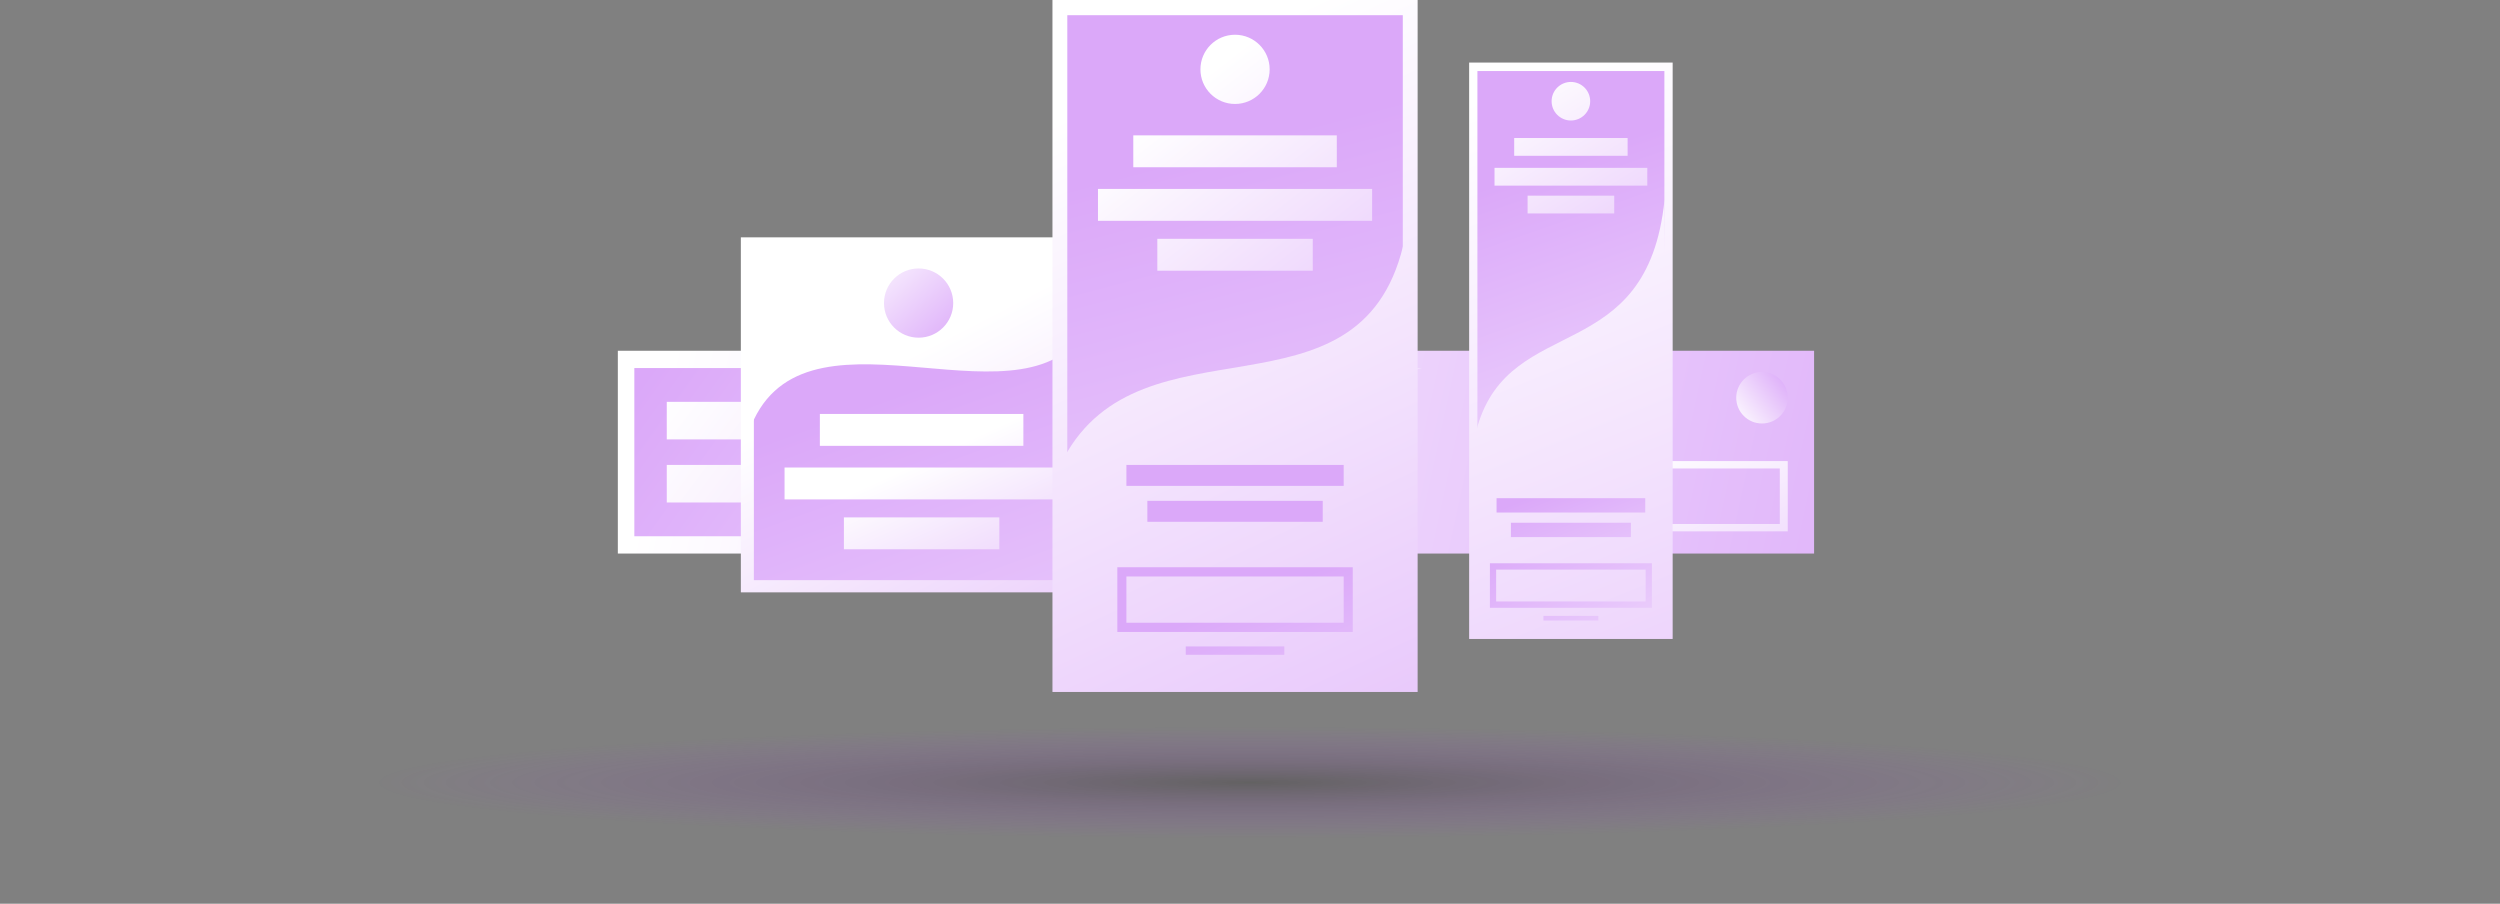 <svg xmlns="http://www.w3.org/2000/svg" xmlns:xlink="http://www.w3.org/1999/xlink" viewBox="0 0 1366.51 494"><rect x="0" y="0" width="1366.51" height="494" fill="#808080" stroke="none"/><defs><style>.cls-1{fill:url(#linear-gradient);}.cls-2{fill:url(#linear-gradient-2);}.cls-3{fill:url(#linear-gradient-3);}.cls-4{fill:url(#linear-gradient-4);}.cls-5{fill:url(#linear-gradient-5);}.cls-6{fill:url(#linear-gradient-6);}.cls-7{fill:url(#linear-gradient-7);}.cls-8{fill:url(#linear-gradient-8);}.cls-9{opacity:0.31;fill:url(#radial-gradient);}.cls-10{fill:url(#linear-gradient-9);}.cls-11{fill:url(#linear-gradient-10);}.cls-12{fill:url(#linear-gradient-11);}.cls-13{fill:url(#linear-gradient-12);}.cls-14{fill:url(#linear-gradient-13);}.cls-15{fill:url(#linear-gradient-14);}.cls-16{fill:url(#linear-gradient-15);}.cls-17{fill:url(#linear-gradient-16);}.cls-18{fill:url(#linear-gradient-17);}.cls-19{fill:url(#linear-gradient-18);}.cls-20{fill:url(#linear-gradient-19);}.cls-21{fill:url(#linear-gradient-20);}.cls-22{fill:url(#linear-gradient-21);}.cls-23{fill:url(#linear-gradient-22);}.cls-24{fill:url(#linear-gradient-23);}.cls-25{fill:url(#linear-gradient-24);}.cls-26{fill:url(#linear-gradient-25);}.cls-27{fill:url(#linear-gradient-26);}.cls-28{fill:url(#linear-gradient-27);}.cls-29{fill:url(#linear-gradient-28);}.cls-30{fill:url(#linear-gradient-29);}.cls-31{fill:url(#linear-gradient-30);}.cls-32{fill:url(#linear-gradient-31);}.cls-33{fill:url(#linear-gradient-32);}.cls-34{fill:url(#linear-gradient-33);}.cls-35{fill:url(#linear-gradient-34);}.cls-36{fill:url(#linear-gradient-35);}.cls-37{fill:url(#linear-gradient-36);}.cls-38{fill:url(#linear-gradient-37);}.cls-39{fill:url(#linear-gradient-38);}.cls-40{fill:url(#linear-gradient-39);}</style><linearGradient id="linear-gradient" x1="1121.37" y1="345.71" x2="361.37" y2="181.71" gradientUnits="userSpaceOnUse"><stop offset="0" stop-color="#dba8f9"/><stop offset="0.99" stop-color="#fff"/></linearGradient><linearGradient id="linear-gradient-2" x1="438.75" y1="85.11" x2="877.42" y2="399.78" xlink:href="#linear-gradient"/><linearGradient id="linear-gradient-3" x1="757.56" y1="420.74" x2="402.9" y2="154.08" xlink:href="#linear-gradient"/><linearGradient id="linear-gradient-4" x1="725" y1="464.05" x2="370.33" y2="197.38" xlink:href="#linear-gradient"/><linearGradient id="linear-gradient-5" x1="1128.09" y1="314.56" x2="368.09" y2="150.56" xlink:href="#linear-gradient"/><linearGradient id="linear-gradient-6" x1="991.71" y1="436.92" x2="894.53" y2="246.11" xlink:href="#linear-gradient"/><linearGradient id="linear-gradient-7" x1="1127.2" y1="318.69" x2="367.2" y2="154.69" xlink:href="#linear-gradient"/><linearGradient id="linear-gradient-8" x1="978.23" y1="205.56" x2="946.44" y2="230.48" xlink:href="#linear-gradient"/><radialGradient id="radial-gradient" cx="167.25" cy="1576.59" r="439.82" gradientTransform="translate(499.25 317.4) scale(1.1 0.07)" gradientUnits="userSpaceOnUse"><stop offset="0" stop-color="#231f20"/><stop offset="0.99" stop-color="#aa27f5" stop-opacity="0"/></radialGradient><linearGradient id="linear-gradient-9" x1="1047.41" y1="659.87" x2="801.19" y2="49.2" xlink:href="#linear-gradient"/><linearGradient id="linear-gradient-10" x1="825.83" y1="97.44" x2="933.83" y2="407.66" xlink:href="#linear-gradient"/><linearGradient id="linear-gradient-11" x1="942.04" y1="214.3" x2="832.26" y2="37.86" xlink:href="#linear-gradient"/><linearGradient id="linear-gradient-12" x1="927.9" y1="223.1" x2="818.12" y2="46.65" xlink:href="#linear-gradient"/><linearGradient id="linear-gradient-13" x1="934.72" y1="218.86" x2="824.94" y2="42.41" xlink:href="#linear-gradient"/><linearGradient id="linear-gradient-14" x1="953.24" y1="207.34" x2="843.46" y2="30.89" xlink:href="#linear-gradient"/><linearGradient id="linear-gradient-15" x1="1033.77" y1="665.37" x2="787.55" y2="54.7" xlink:href="#linear-gradient"/><linearGradient id="linear-gradient-16" x1="838.11" y1="285.61" x2="931.44" y2="442.05" xlink:href="#linear-gradient"/><linearGradient id="linear-gradient-17" x1="1002.91" y1="677.81" x2="756.69" y2="67.15" xlink:href="#linear-gradient"/><linearGradient id="linear-gradient-18" x1="830.25" y1="290.29" x2="923.59" y2="446.74" xlink:href="#linear-gradient"/><linearGradient id="linear-gradient-19" x1="849.51" y1="266.58" x2="902.4" y2="399.92" xlink:href="#linear-gradient"/><linearGradient id="linear-gradient-20" x1="854.11" y1="264.76" x2="907" y2="398.09" xlink:href="#linear-gradient"/><linearGradient id="linear-gradient-21" x1="632.27" y1="474.3" x2="487.68" y2="195.78" xlink:href="#linear-gradient"/><linearGradient id="linear-gradient-22" x1="498.06" y1="211.89" x2="657.18" y2="650.11" xlink:href="#linear-gradient"/><linearGradient id="linear-gradient-23" x1="574.7" y1="390.42" x2="509.52" y2="247.61" xlink:href="#linear-gradient"/><linearGradient id="linear-gradient-24" x1="553.35" y1="400.17" x2="488.16" y2="257.36" xlink:href="#linear-gradient"/><linearGradient id="linear-gradient-25" x1="563.65" y1="395.47" x2="498.46" y2="252.66" xlink:href="#linear-gradient"/><linearGradient id="linear-gradient-26" x1="650.98" y1="464.58" x2="506.39" y2="186.07" xlink:href="#linear-gradient"/><linearGradient id="linear-gradient-27" x1="523.91" y1="190.53" x2="473.53" y2="133.05" xlink:href="#linear-gradient"/><linearGradient id="linear-gradient-28" x1="862.1" y1="589.97" x2="607.88" y2="45.08" xlink:href="#linear-gradient"/><linearGradient id="linear-gradient-29" x1="647.53" y1="85.05" x2="803.09" y2="672.61" xlink:href="#linear-gradient"/><linearGradient id="linear-gradient-30" x1="821.33" y1="269.99" x2="647.11" y2="46.88" xlink:href="#linear-gradient"/><linearGradient id="linear-gradient-31" x1="793.9" y1="291.41" x2="619.68" y2="68.3" xlink:href="#linear-gradient"/><linearGradient id="linear-gradient-32" x1="807.13" y1="281.08" x2="632.9" y2="57.97" xlink:href="#linear-gradient"/><linearGradient id="linear-gradient-33" x1="843.06" y1="253.02" x2="668.84" y2="29.91" xlink:href="#linear-gradient"/><linearGradient id="linear-gradient-34" x1="835.39" y1="602.43" x2="581.17" y2="57.55" xlink:href="#linear-gradient"/><linearGradient id="linear-gradient-35" x1="675.67" y1="329.23" x2="759.23" y2="539.9" xlink:href="#linear-gradient"/><linearGradient id="linear-gradient-36" x1="806.5" y1="609.43" x2="552.28" y2="64.54" xlink:href="#linear-gradient"/><linearGradient id="linear-gradient-37" x1="666.12" y1="333.02" x2="749.67" y2="543.69" xlink:href="#linear-gradient"/><linearGradient id="linear-gradient-38" x1="692.21" y1="322.67" x2="775.76" y2="533.34" xlink:href="#linear-gradient"/><linearGradient id="linear-gradient-39" x1="698.94" y1="320" x2="782.49" y2="530.67" xlink:href="#linear-gradient"/></defs><g id="Layer_2" data-name="Layer 2"><g id="Layer_1-2" data-name="Layer 1"><rect class="cls-1" x="337.71" y="191.73" width="653.88" height="110.84"/><rect class="cls-2" x="346.73" y="201.18" width="635.83" height="91.94"/><rect class="cls-3" x="364.46" y="219.65" width="278.61" height="20.53"/><rect class="cls-4" x="364.46" y="254.13" width="190" height="20.53"/><path class="cls-5" d="M628.56,293.48c98-3,70.25-73.83,152.09-93.16,11.7-.32,204.93-3.22,204.93-3.22v99.24Z"/><rect class="cls-6" x="837.46" y="252.03" width="139.73" height="38.41"/><rect class="cls-7" x="841.81" y="256.07" width="131.03" height="30.34"/><circle class="cls-8" cx="963.12" cy="217.4" r="14.08"/><ellipse class="cls-9" cx="683.26" cy="428.94" rx="683.26" ry="65.06"/><rect class="cls-10" x="803.04" y="34.2" width="111.24" height="315.06"/><rect class="cls-11" x="807.56" y="38.83" width="102.2" height="305.8"/><rect class="cls-12" x="827.66" y="75.44" width="62" height="9.72"/><rect class="cls-13" x="834.99" y="106.95" width="47.35" height="9.72"/><rect class="cls-14" x="816.91" y="91.75" width="83.51" height="9.72"/><circle class="cls-15" cx="858.66" cy="55.33" r="10.54"/><path class="cls-16" d="M909.85,109.18c-9.43,92-84,61.18-102.29,124-2.41,8.28-2.9,112.81-2.9,112.81H911.82Z"/><rect class="cls-17" x="814.39" y="307.89" width="88.54" height="24.34"/><rect class="cls-18" x="817.8" y="311.36" width="81.72" height="17.4"/><rect class="cls-19" x="843.65" y="336.64" width="30.02" height="2.55"/><rect class="cls-20" x="825.87" y="285.74" width="65.59" height="7.84"/><rect class="cls-21" x="818.03" y="272.31" width="81.27" height="7.84"/><rect class="cls-22" x="404.95" y="129.73" width="197.61" height="194.05"/><rect class="cls-23" x="412.07" y="138.04" width="183.38" height="179.07"/><rect class="cls-24" x="448.14" y="226.27" width="111.24" height="17.43"/><rect class="cls-25" x="461.28" y="282.81" width="84.96" height="17.43"/><rect class="cls-26" x="428.84" y="255.55" width="149.85" height="17.43"/><path class="cls-27" d="M595.45,176.83c-32.21,62.59-150.61-15.92-183.38,52.52-4,8.58-6.4-21.68-6.4-21.68V137.05l192.88-3.86Z"/><circle class="cls-28" cx="502.11" cy="165.66" r="18.92"/><rect class="cls-29" x="575.28" width="199.6" height="378.23"/><rect class="cls-30" x="583.39" y="8.31" width="183.38" height="361.61"/><rect class="cls-31" x="619.46" y="73.99" width="111.24" height="17.43"/><rect class="cls-32" x="632.6" y="130.54" width="84.96" height="17.43"/><rect class="cls-33" x="600.16" y="103.27" width="149.85" height="17.43"/><circle class="cls-34" cx="675.08" cy="37.91" r="18.92"/><path class="cls-35" d="M766.92,134.53c-24.35,99.69-142.65,36-185.47,115.91-7.31,13.64-3.27,121.86-3.27,121.86H770.46Z"/><rect class="cls-36" x="610.74" y="310.06" width="128.68" height="35.37"/><rect class="cls-37" x="615.7" y="315.1" width="118.76" height="25.29"/><rect class="cls-38" x="648.14" y="353.34" width="53.87" height="4.57"/><rect class="cls-39" x="627.16" y="273.76" width="95.85" height="11.45"/><rect class="cls-40" x="615.7" y="254.13" width="118.76" height="11.45"/></g></g></svg>